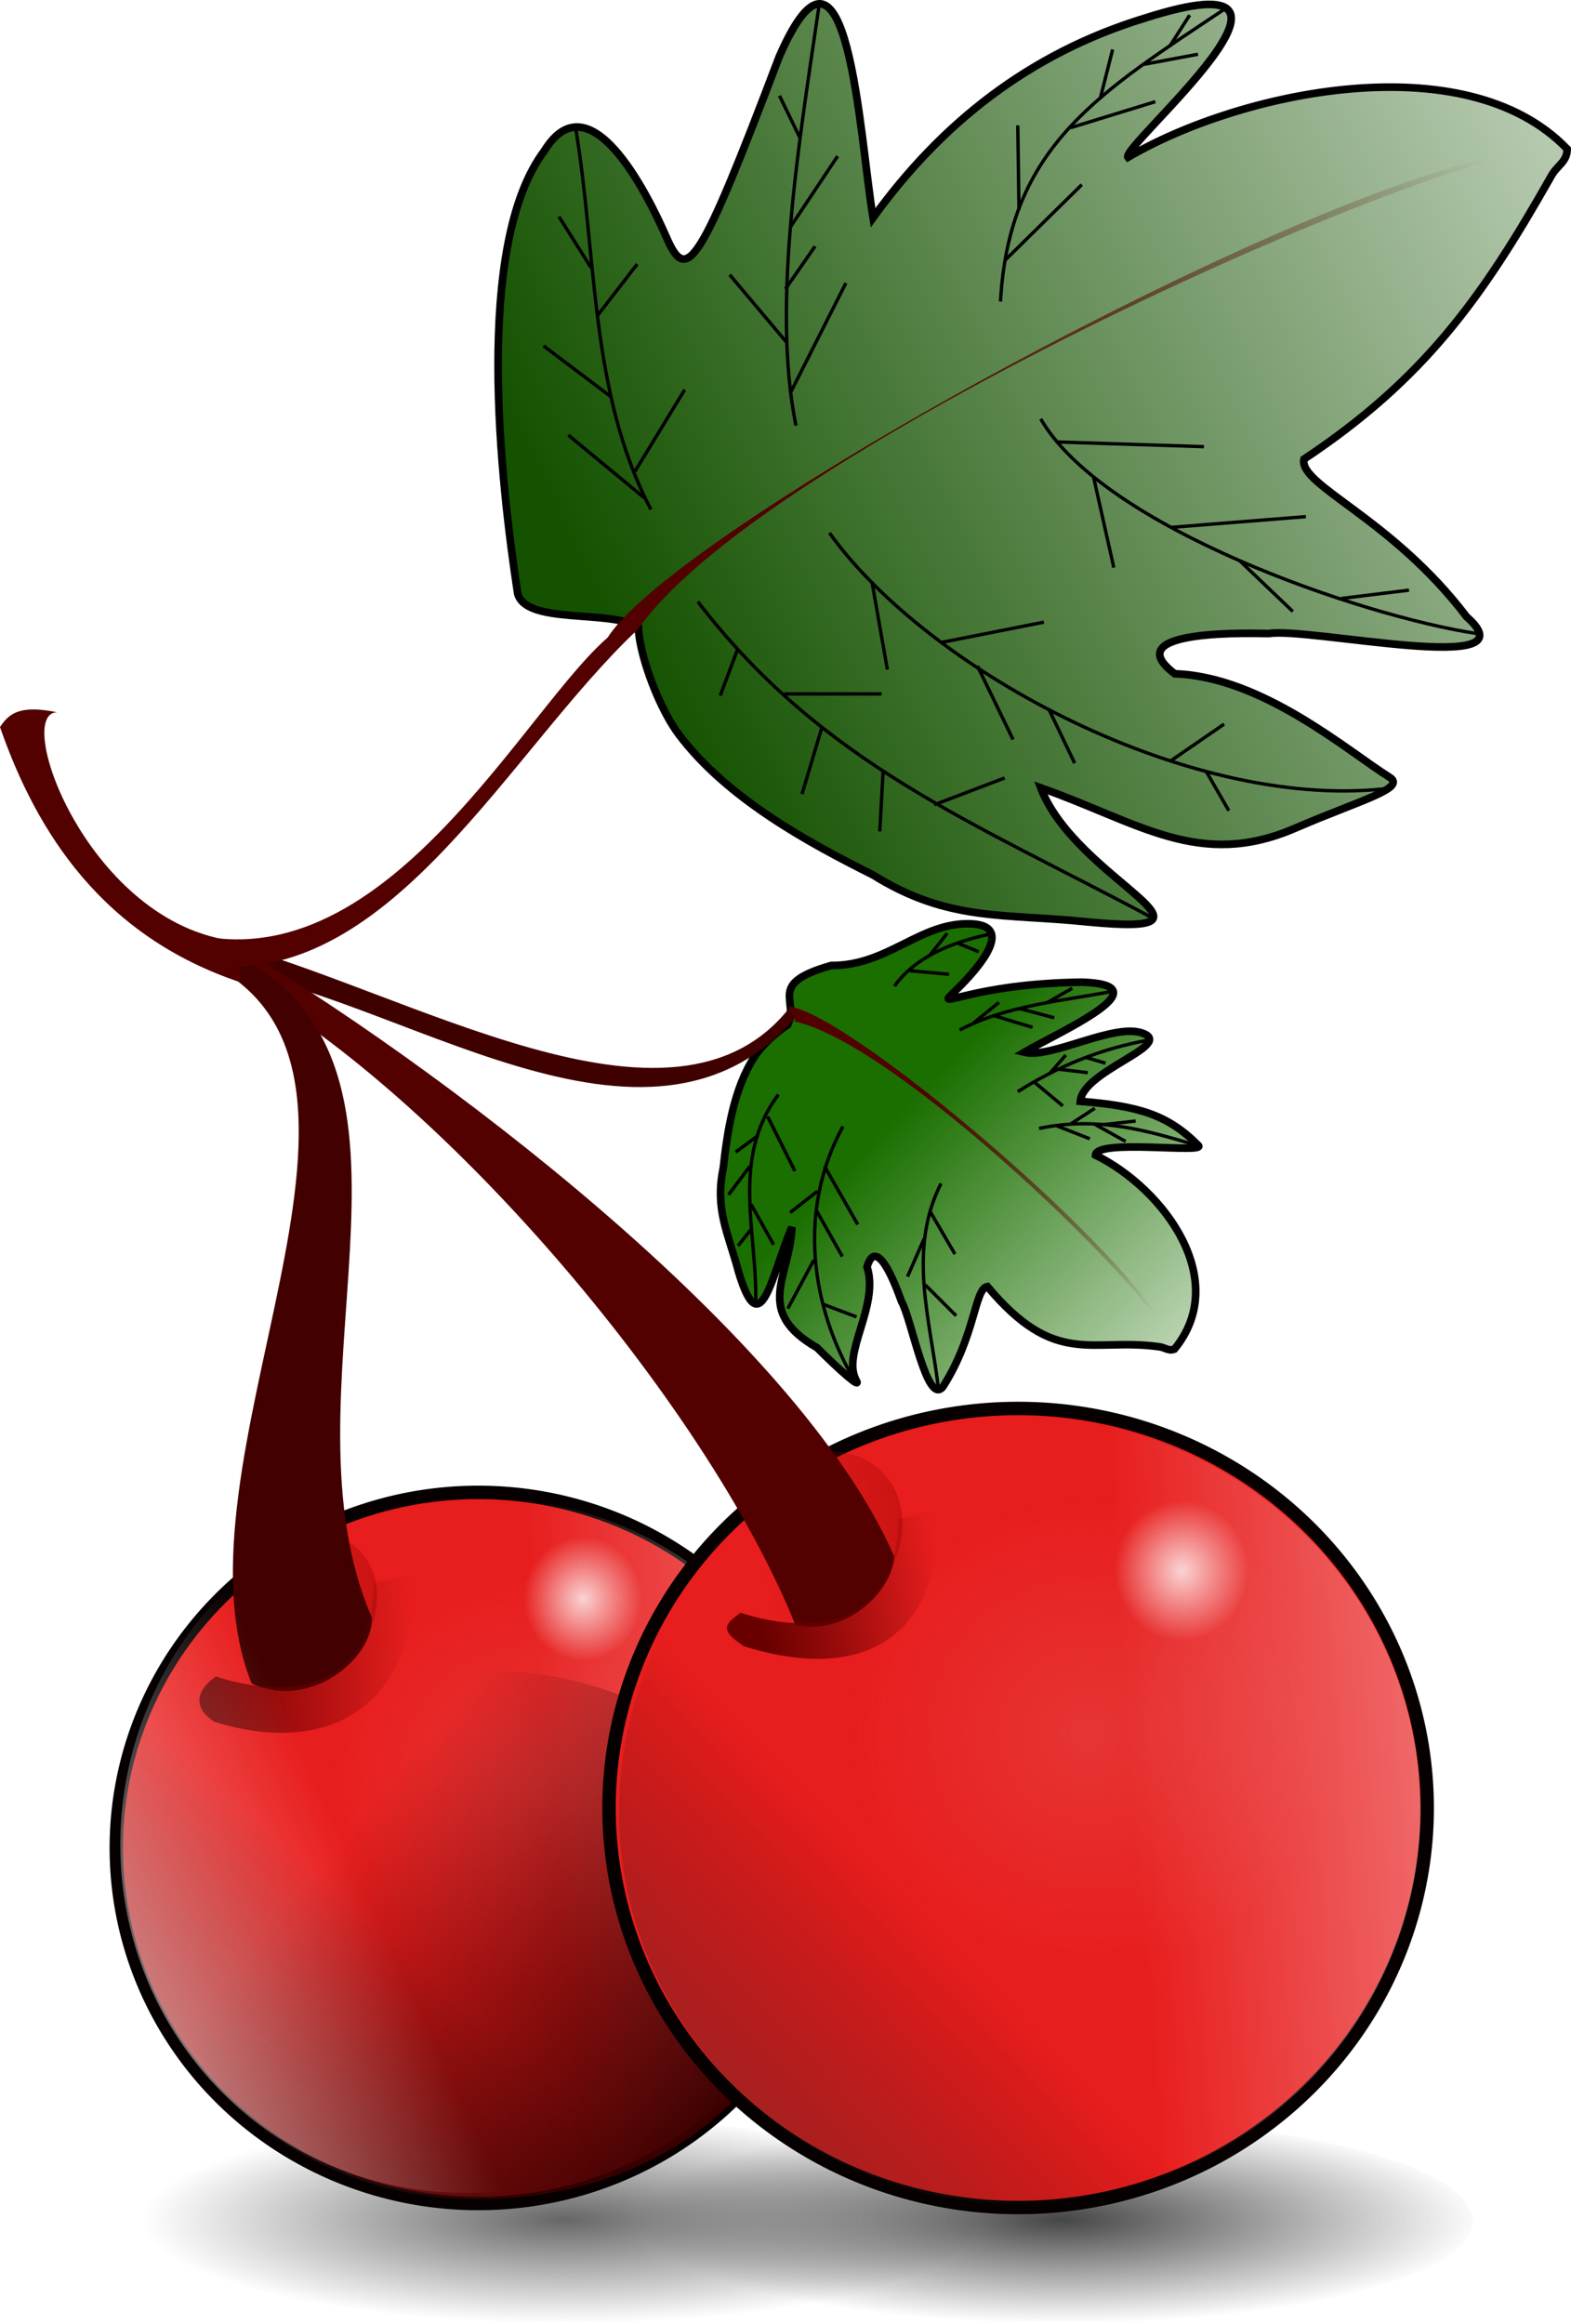 <?xml version="1.0" encoding="UTF-8" standalone="no"?>
<!-- Created with Inkscape (http://www.inkscape.org/) -->
<svg
   xmlns:dc="http://purl.org/dc/elements/1.1/"
   xmlns:cc="http://web.resource.org/cc/"
   xmlns:rdf="http://www.w3.org/1999/02/22-rdf-syntax-ns#"
   xmlns:svg="http://www.w3.org/2000/svg"
   xmlns="http://www.w3.org/2000/svg"
   xmlns:xlink="http://www.w3.org/1999/xlink"
   xmlns:sodipodi="http://sodipodi.sourceforge.net/DTD/sodipodi-0.dtd"
   xmlns:inkscape="http://www.inkscape.org/namespaces/inkscape"
   width="468.509"
   height="692.929"
   id="svg2"
   sodipodi:version="0.32"
   inkscape:version="0.45.1"
   sodipodi:docbase="C:\Documents and Settings\Administrateur\Bureau"
   sodipodi:docname="Romanov_Red_fruit_.svg"
   inkscape:output_extension="org.inkscape.output.svg.inkscape"
   version="1.0">
  <defs
     id="defs4">
    <linearGradient
       inkscape:collect="always"
       id="linearGradient7385">
      <stop
         style="stop-color:#464646;stop-opacity:1;"
         offset="0"
         id="stop7387" />
      <stop
         style="stop-color:#464646;stop-opacity:0;"
         offset="1"
         id="stop7389" />
    </linearGradient>
    <linearGradient
       inkscape:collect="always"
       id="linearGradient7373">
      <stop
         style="stop-color:#676767;stop-opacity:1;"
         offset="0"
         id="stop7375" />
      <stop
         style="stop-color:#676767;stop-opacity:0;"
         offset="1"
         id="stop7377" />
    </linearGradient>
    <linearGradient
       inkscape:collect="always"
       id="linearGradient4400">
      <stop
         style="stop-color:#1a6f00;stop-opacity:1;"
         offset="0"
         id="stop4402" />
      <stop
         style="stop-color:#1a6f00;stop-opacity:0;"
         offset="1"
         id="stop4404" />
    </linearGradient>
    <linearGradient
       inkscape:collect="always"
       id="linearGradient9656">
      <stop
         style="stop-color:#520000;stop-opacity:1;"
         offset="0"
         id="stop9658" />
      <stop
         style="stop-color:#520000;stop-opacity:0;"
         offset="1"
         id="stop9660" />
    </linearGradient>
    <linearGradient
       id="linearGradient5754">
      <stop
         style="stop-color:#680000;stop-opacity:1;"
         offset="0"
         id="stop5756" />
      <stop
         style="stop-color:#680000;stop-opacity:0;"
         offset="1"
         id="stop5758" />
    </linearGradient>
    <linearGradient
       inkscape:collect="always"
       id="linearGradient12242">
      <stop
         style="stop-color:#145200;stop-opacity:1;"
         offset="0"
         id="stop12244" />
      <stop
         style="stop-color:#145200;stop-opacity:0;"
         offset="1"
         id="stop12246" />
    </linearGradient>
    <linearGradient
       id="linearGradient12228">
      <stop
         style="stop-color:#325200;stop-opacity:1;"
         offset="0"
         id="stop12230" />
      <stop
         id="stop12236"
         offset="0.5"
         style="stop-color:#0f5200;stop-opacity:0.498;" />
      <stop
         style="stop-color:#113200;stop-opacity:0.247;"
         offset="0.75"
         id="stop12238" />
      <stop
         id="stop12240"
         offset="0.875"
         style="stop-color:#12d800;stop-opacity:0.122;" />
      <stop
         style="stop-color:#145200;stop-opacity:0;"
         offset="1"
         id="stop12232" />
    </linearGradient>
    <linearGradient
       inkscape:collect="always"
       id="linearGradient12158">
      <stop
         style="stop-color:#140000;stop-opacity:1;"
         offset="0"
         id="stop12160" />
      <stop
         style="stop-color:#140000;stop-opacity:0;"
         offset="1"
         id="stop12162" />
    </linearGradient>
    <linearGradient
       inkscape:collect="always"
       id="linearGradient11130">
      <stop
         style="stop-color:#3b0000;stop-opacity:1;"
         offset="0"
         id="stop11132" />
      <stop
         style="stop-color:#3b0000;stop-opacity:0;"
         offset="1"
         id="stop11134" />
    </linearGradient>
    <linearGradient
       inkscape:collect="always"
       id="linearGradient7130">
      <stop
         style="stop-color:#9c0404;stop-opacity:1;"
         offset="0"
         id="stop7132" />
      <stop
         style="stop-color:#9c0404;stop-opacity:0;"
         offset="1"
         id="stop7134" />
    </linearGradient>
    <linearGradient
       inkscape:collect="always"
       id="linearGradient7120">
      <stop
         style="stop-color:#ffffff;stop-opacity:1;"
         offset="0"
         id="stop7122" />
      <stop
         style="stop-color:#ffffff;stop-opacity:0;"
         offset="1"
         id="stop7124" />
    </linearGradient>
    <linearGradient
       inkscape:collect="always"
       id="linearGradient6127">
      <stop
         style="stop-color:#ffffff;stop-opacity:1;"
         offset="0"
         id="stop6129" />
      <stop
         style="stop-color:#ffffff;stop-opacity:0;"
         offset="1"
         id="stop6131" />
    </linearGradient>
    <linearGradient
       inkscape:collect="always"
       id="linearGradient6111">
      <stop
         style="stop-color:#e63b3b;stop-opacity:1;"
         offset="0"
         id="stop6113" />
      <stop
         style="stop-color:#e63b3b;stop-opacity:0;"
         offset="1"
         id="stop6115" />
    </linearGradient>
    <linearGradient
       inkscape:collect="always"
       id="linearGradient5132">
      <stop
         style="stop-color:#710303;stop-opacity:1;"
         offset="0"
         id="stop5134" />
      <stop
         style="stop-color:#710303;stop-opacity:0;"
         offset="1"
         id="stop5136" />
    </linearGradient>
    <linearGradient
       inkscape:collect="always"
       id="linearGradient4151">
      <stop
         style="stop-color:#936666;stop-opacity:1;"
         offset="0"
         id="stop4153" />
      <stop
         style="stop-color:#000000;stop-opacity:0"
         offset="1"
         id="stop4155" />
    </linearGradient>
    <linearGradient
       inkscape:collect="always"
       xlink:href="#linearGradient4151"
       id="linearGradient4159"
       x1="177.707"
       y1="576.076"
       x2="299.164"
       y2="437.907"
       gradientUnits="userSpaceOnUse" />
    <linearGradient
       inkscape:collect="always"
       xlink:href="#linearGradient5132"
       id="linearGradient5138"
       x1="230.008"
       y1="386.932"
       x2="428.294"
       y2="424.989"
       gradientUnits="userSpaceOnUse" />
    <radialGradient
       inkscape:collect="always"
       xlink:href="#linearGradient6111"
       id="radialGradient6119"
       cx="384.239"
       cy="647.947"
       fx="384.239"
       fy="647.947"
       r="72.846"
       gradientTransform="matrix(1,0,0,0.969,0,20.403)"
       gradientUnits="userSpaceOnUse" />
    <radialGradient
       inkscape:collect="always"
       xlink:href="#linearGradient6127"
       id="radialGradient6135"
       cx="384.239"
       cy="647.947"
       fx="384.239"
       fy="647.947"
       r="72.846"
       gradientTransform="matrix(1,0,0,0.969,0,20.403)"
       gradientUnits="userSpaceOnUse" />
    <linearGradient
       inkscape:collect="always"
       xlink:href="#linearGradient7120"
       id="linearGradient7126"
       x1="500.207"
       y1="410.648"
       x2="352.718"
       y2="425.502"
       gradientUnits="userSpaceOnUse" />
    <linearGradient
       inkscape:collect="always"
       xlink:href="#linearGradient7130"
       id="linearGradient7136"
       x1="387.001"
       y1="550.363"
       x2="335.001"
       y2="515.362"
       gradientUnits="userSpaceOnUse" />
    <linearGradient
       inkscape:collect="always"
       xlink:href="#linearGradient5132"
       id="linearGradient11072"
       gradientUnits="userSpaceOnUse"
       x1="230.008"
       y1="386.932"
       x2="428.294"
       y2="424.989" />
    <linearGradient
       inkscape:collect="always"
       xlink:href="#linearGradient4151"
       id="linearGradient11074"
       gradientUnits="userSpaceOnUse"
       x1="177.707"
       y1="576.076"
       x2="299.164"
       y2="437.907" />
    <radialGradient
       inkscape:collect="always"
       xlink:href="#linearGradient6111"
       id="radialGradient11076"
       gradientUnits="userSpaceOnUse"
       gradientTransform="matrix(1,0,0,0.969,0,20.403)"
       cx="384.239"
       cy="647.947"
       fx="384.239"
       fy="647.947"
       r="72.846" />
    <radialGradient
       inkscape:collect="always"
       xlink:href="#linearGradient6127"
       id="radialGradient11078"
       gradientUnits="userSpaceOnUse"
       gradientTransform="matrix(1,0,0,0.969,0,20.403)"
       cx="384.239"
       cy="647.947"
       fx="384.239"
       fy="647.947"
       r="72.846" />
    <linearGradient
       inkscape:collect="always"
       xlink:href="#linearGradient7120"
       id="linearGradient11080"
       gradientUnits="userSpaceOnUse"
       x1="500.207"
       y1="410.648"
       x2="352.718"
       y2="425.502" />
    <linearGradient
       inkscape:collect="always"
       xlink:href="#linearGradient7130"
       id="linearGradient11082"
       gradientUnits="userSpaceOnUse"
       x1="387.001"
       y1="550.363"
       x2="335.001"
       y2="515.362" />
    <linearGradient
       inkscape:collect="always"
       xlink:href="#linearGradient11130"
       id="linearGradient11136"
       x1="731.852"
       y1="493.362"
       x2="514.147"
       y2="269.362"
       gradientUnits="userSpaceOnUse" />
    <linearGradient
       inkscape:collect="always"
       xlink:href="#linearGradient5132"
       id="linearGradient11161"
       gradientUnits="userSpaceOnUse"
       x1="230.008"
       y1="386.932"
       x2="428.294"
       y2="424.989" />
    <linearGradient
       inkscape:collect="always"
       xlink:href="#linearGradient4151"
       id="linearGradient11163"
       gradientUnits="userSpaceOnUse"
       x1="177.707"
       y1="576.076"
       x2="299.164"
       y2="437.907" />
    <radialGradient
       inkscape:collect="always"
       xlink:href="#linearGradient6111"
       id="radialGradient11165"
       gradientUnits="userSpaceOnUse"
       gradientTransform="matrix(1,0,0,0.969,0,20.403)"
       cx="384.239"
       cy="647.947"
       fx="384.239"
       fy="647.947"
       r="72.846" />
    <radialGradient
       inkscape:collect="always"
       xlink:href="#linearGradient6127"
       id="radialGradient11167"
       gradientUnits="userSpaceOnUse"
       gradientTransform="matrix(1,0,0,0.969,0,20.403)"
       cx="384.239"
       cy="647.947"
       fx="384.239"
       fy="647.947"
       r="72.846" />
    <linearGradient
       inkscape:collect="always"
       xlink:href="#linearGradient7120"
       id="linearGradient11169"
       gradientUnits="userSpaceOnUse"
       x1="500.207"
       y1="410.648"
       x2="352.718"
       y2="425.502" />
    <linearGradient
       inkscape:collect="always"
       xlink:href="#linearGradient7130"
       id="linearGradient11171"
       gradientUnits="userSpaceOnUse"
       x1="387.001"
       y1="550.363"
       x2="335.001"
       y2="515.362" />
    <linearGradient
       inkscape:collect="always"
       xlink:href="#linearGradient11130"
       id="linearGradient11173"
       gradientUnits="userSpaceOnUse"
       x1="731.852"
       y1="493.362"
       x2="514.147"
       y2="269.362" />
    <linearGradient
       inkscape:collect="always"
       xlink:href="#linearGradient5132"
       id="linearGradient11175"
       gradientUnits="userSpaceOnUse"
       x1="230.008"
       y1="386.932"
       x2="428.294"
       y2="424.989" />
    <linearGradient
       inkscape:collect="always"
       xlink:href="#linearGradient4151"
       id="linearGradient11177"
       gradientUnits="userSpaceOnUse"
       x1="177.707"
       y1="576.076"
       x2="299.164"
       y2="437.907" />
    <radialGradient
       inkscape:collect="always"
       xlink:href="#linearGradient6111"
       id="radialGradient11179"
       gradientUnits="userSpaceOnUse"
       gradientTransform="matrix(1,0,0,0.969,0,20.403)"
       cx="384.239"
       cy="647.947"
       fx="384.239"
       fy="647.947"
       r="72.846" />
    <radialGradient
       inkscape:collect="always"
       xlink:href="#linearGradient6127"
       id="radialGradient11181"
       gradientUnits="userSpaceOnUse"
       gradientTransform="matrix(1,0,0,0.969,0,20.403)"
       cx="384.239"
       cy="647.947"
       fx="384.239"
       fy="647.947"
       r="72.846" />
    <linearGradient
       inkscape:collect="always"
       xlink:href="#linearGradient7120"
       id="linearGradient11183"
       gradientUnits="userSpaceOnUse"
       x1="500.207"
       y1="410.648"
       x2="352.718"
       y2="425.502" />
    <linearGradient
       inkscape:collect="always"
       xlink:href="#linearGradient7130"
       id="linearGradient11185"
       gradientUnits="userSpaceOnUse"
       x1="387.001"
       y1="550.363"
       x2="335.001"
       y2="515.362" />
    <radialGradient
       inkscape:collect="always"
       xlink:href="#linearGradient12158"
       id="radialGradient12164"
       cx="348"
       cy="873.362"
       fx="348"
       fy="873.362"
       r="126.018"
       gradientTransform="matrix(1,0,0,0.246,0,658.488)"
       gradientUnits="userSpaceOnUse" />
    <radialGradient
       inkscape:collect="always"
       xlink:href="#linearGradient12158"
       id="radialGradient12168"
       gradientUnits="userSpaceOnUse"
       gradientTransform="matrix(1,0,0,0.246,0,658.488)"
       cx="348"
       cy="873.362"
       fx="348"
       fy="873.362"
       r="126.018" />
    <linearGradient
       inkscape:collect="always"
       xlink:href="#linearGradient12242"
       id="linearGradient12248"
       x1="345.671"
       y1="389.132"
       x2="755.295"
       y2="186.132"
       gradientUnits="userSpaceOnUse" />
    <linearGradient
       inkscape:collect="always"
       xlink:href="#linearGradient11130"
       id="linearGradient2761"
       gradientUnits="userSpaceOnUse"
       x1="729.826"
       y1="451.495"
       x2="514.147"
       y2="269.362" />
    <linearGradient
       inkscape:collect="always"
       xlink:href="#linearGradient5132"
       id="linearGradient2796"
       gradientUnits="userSpaceOnUse"
       x1="230.008"
       y1="386.932"
       x2="428.294"
       y2="424.989" />
    <linearGradient
       inkscape:collect="always"
       xlink:href="#linearGradient4151"
       id="linearGradient2798"
       gradientUnits="userSpaceOnUse"
       x1="152.707"
       y1="588.076"
       x2="303.164"
       y2="443.907" />
    <radialGradient
       inkscape:collect="always"
       xlink:href="#linearGradient6111"
       id="radialGradient2800"
       gradientUnits="userSpaceOnUse"
       gradientTransform="matrix(1,0,0,0.969,0,20.403)"
       cx="384.239"
       cy="647.947"
       fx="384.239"
       fy="647.947"
       r="72.846" />
    <radialGradient
       inkscape:collect="always"
       xlink:href="#linearGradient6127"
       id="radialGradient2802"
       gradientUnits="userSpaceOnUse"
       gradientTransform="matrix(1,0,0,0.969,0,20.403)"
       cx="384.239"
       cy="647.947"
       fx="384.239"
       fy="647.947"
       r="72.846" />
    <linearGradient
       inkscape:collect="always"
       xlink:href="#linearGradient7120"
       id="linearGradient2804"
       gradientUnits="userSpaceOnUse"
       x1="500.207"
       y1="410.648"
       x2="360.718"
       y2="420.502" />
    <linearGradient
       inkscape:collect="always"
       xlink:href="#linearGradient7130"
       id="linearGradient2806"
       gradientUnits="userSpaceOnUse"
       x1="387.001"
       y1="550.363"
       x2="335.001"
       y2="515.362" />
    <linearGradient
       inkscape:collect="always"
       xlink:href="#linearGradient5132"
       id="linearGradient2816"
       gradientUnits="userSpaceOnUse"
       x1="230.008"
       y1="386.932"
       x2="428.294"
       y2="424.989" />
    <linearGradient
       inkscape:collect="always"
       xlink:href="#linearGradient4151"
       id="linearGradient2818"
       gradientUnits="userSpaceOnUse"
       x1="177.707"
       y1="576.076"
       x2="299.164"
       y2="437.907" />
    <radialGradient
       inkscape:collect="always"
       xlink:href="#linearGradient6111"
       id="radialGradient2820"
       gradientUnits="userSpaceOnUse"
       gradientTransform="matrix(1,0,0,0.969,0,20.403)"
       cx="384.239"
       cy="647.947"
       fx="384.239"
       fy="647.947"
       r="72.846" />
    <radialGradient
       inkscape:collect="always"
       xlink:href="#linearGradient6127"
       id="radialGradient2822"
       gradientUnits="userSpaceOnUse"
       gradientTransform="matrix(1,0,0,0.969,0,20.403)"
       cx="384.239"
       cy="647.947"
       fx="384.239"
       fy="647.947"
       r="72.846" />
    <linearGradient
       inkscape:collect="always"
       xlink:href="#linearGradient7120"
       id="linearGradient2824"
       gradientUnits="userSpaceOnUse"
       x1="500.207"
       y1="410.648"
       x2="352.718"
       y2="425.502" />
    <linearGradient
       inkscape:collect="always"
       xlink:href="#linearGradient7130"
       id="linearGradient2826"
       gradientUnits="userSpaceOnUse"
       x1="387.001"
       y1="550.363"
       x2="335.001"
       y2="515.362" />
    <linearGradient
       inkscape:collect="always"
       xlink:href="#linearGradient5754"
       id="linearGradient5760"
       x1="385.356"
       y1="674.512"
       x2="440"
       y2="663.012"
       gradientUnits="userSpaceOnUse" />
    <linearGradient
       inkscape:collect="always"
       xlink:href="#linearGradient5754"
       id="linearGradient5764"
       gradientUnits="userSpaceOnUse"
       x1="370.785"
       y1="674.012"
       x2="440"
       y2="669.512"
       gradientTransform="translate(-156.5,19)" />
    <linearGradient
       inkscape:collect="always"
       xlink:href="#linearGradient7120"
       id="linearGradient5772"
       gradientUnits="userSpaceOnUse"
       x1="448.759"
       y1="486.387"
       x2="361.489"
       y2="423.711" />
    <linearGradient
       inkscape:collect="always"
       xlink:href="#linearGradient9656"
       id="linearGradient9662"
       x1="424.146"
       y1="340.389"
       x2="606.646"
       y2="250.389"
       gradientUnits="userSpaceOnUse" />
    <linearGradient
       inkscape:collect="always"
       xlink:href="#linearGradient9656"
       id="linearGradient3415"
       gradientUnits="userSpaceOnUse"
       x1="424.146"
       y1="340.389"
       x2="606.646"
       y2="250.389"
       gradientTransform="matrix(0.171,0.445,-0.458,0.176,512.519,276.486)" />
    <linearGradient
       inkscape:collect="always"
       xlink:href="#linearGradient4400"
       id="linearGradient4406"
       x1="429.113"
       y1="525.872"
       x2="540.665"
       y2="633.706"
       gradientUnits="userSpaceOnUse" />
    <radialGradient
       inkscape:collect="always"
       xlink:href="#linearGradient7373"
       id="radialGradient7383"
       gradientUnits="userSpaceOnUse"
       gradientTransform="matrix(1,0,0,0.246,0,658.488)"
       cx="348"
       cy="873.362"
       fx="348"
       fy="873.362"
       r="126.018" />
    <radialGradient
       inkscape:collect="always"
       xlink:href="#linearGradient7385"
       id="radialGradient7391"
       cx="348"
       cy="873.362"
       fx="348"
       fy="873.362"
       r="126.018"
       gradientTransform="matrix(1,0,0,0.246,0,658.488)"
       gradientUnits="userSpaceOnUse" />
    <filter
       inkscape:collect="always"
       id="filter9559">
      <feGaussianBlur
         inkscape:collect="always"
         stdDeviation="1.786"
         id="feGaussianBlur9561" />
    </filter>
    <filter
       inkscape:collect="always"
       id="filter9707">
      <feGaussianBlur
         inkscape:collect="always"
         stdDeviation="1.85"
         id="feGaussianBlur9709" />
    </filter>
  </defs>
  <sodipodi:namedview
     id="base"
     pagecolor="#ffffff"
     bordercolor="#666666"
     borderopacity="1.0"
     inkscape:pageopacity="0.0"
     inkscape:pageshadow="2"
     inkscape:zoom="0.5"
     inkscape:cx="280.21196"
     inkscape:cy="528.68659"
     inkscape:document-units="px"
     inkscape:current-layer="layer1"
     showguides="true"
     inkscape:guide-bbox="true"
     inkscape:window-width="1014"
     inkscape:window-height="691"
     inkscape:window-x="2"
     inkscape:window-y="46" />
  <g
     inkscape:label="Calque 1"
     inkscape:groupmode="layer"
     id="layer1"
     transform="translate(-159.629,-195.437)">
    <g
       id="g8127"
       transform="translate(136.471,-67.247)"
       style="fill:#3d0a0a;fill-opacity:1;stroke:none;stroke-opacity:1" />
    <g
       id="g9711">
      <path
         sodipodi:type="arc"
         style="fill:url(#radialGradient7383);fill-opacity:1;fill-rule:nonzero;stroke:none;stroke-width:16.239;stroke-linecap:round;stroke-linejoin:round;stroke-miterlimit:4;stroke-dasharray:none;stroke-dashoffset:0;stroke-opacity:1"
         id="path7381"
         sodipodi:cx="348"
         sodipodi:cy="873.36218"
         sodipodi:rx="126"
         sodipodi:ry="31"
         d="M 294.168,845.334 A 126,31 0 1 1 294.094,845.342"
         sodipodi:start="4.2709522"
         sodipodi:end="10.553493"
         sodipodi:open="true"
         transform="translate(-20,-16)" />
      <path
         transform="translate(128,-16)"
         sodipodi:open="true"
         sodipodi:end="10.553493"
         sodipodi:start="4.2709522"
         d="M 294.168,845.334 A 126,31 0 1 1 294.094,845.342"
         sodipodi:ry="31"
         sodipodi:rx="126"
         sodipodi:cy="873.36218"
         sodipodi:cx="348"
         id="path11187"
         style="fill:url(#radialGradient7391);fill-opacity:1;fill-rule:nonzero;stroke:none;stroke-width:16.239;stroke-linecap:round;stroke-linejoin:round;stroke-miterlimit:4;stroke-dasharray:none;stroke-dashoffset:0;stroke-opacity:1"
         sodipodi:type="arc" />
      <path
         style="fill:url(#linearGradient4406);fill-opacity:1;fill-rule:evenodd;stroke:#000000;stroke-width:2.27;stroke-linecap:butt;stroke-linejoin:miter;stroke-miterlimit:4;stroke-dasharray:none;stroke-opacity:1"
         d="M 394.542,501.021 C 390.932,503.377 386.652,507.409 384.65,510.504 C 378.381,520.195 376.472,533.24 375.333,543.708 C 372.743,556.184 376.823,563.187 379.864,574.655 C 386.528,596.95 389.739,575.402 395.789,561.387 C 395.258,576.252 384.273,586.364 403.288,597.324 C 410.289,604.315 416.478,609.723 415.013,607.136 C 410.461,599.098 421.957,584.878 418.199,573.208 C 421.354,562.654 427.931,582.124 428.482,583.559 C 431.439,588.542 436.103,614.997 440.86,608.938 C 450.533,593.8 450.257,579.698 454.092,579.083 C 474.445,603.383 485.126,594.274 505.129,597.018 C 507.073,597.184 508.044,598.451 509.876,597.747 C 526.674,577.323 507.039,550.123 486.333,539.883 C 486.602,534.959 519.492,539.521 516.999,537.01 C 507.769,527.712 499.043,525.257 481.798,523.847 C 482.528,514.823 509.215,507.322 500.799,503.69 C 492.382,500.058 473.257,511.256 465.094,509.224 C 475.386,503.199 507.391,489.172 482.289,488.317 C 449.304,488.764 438.355,496.789 443.73,491.684 C 449.114,486.57 463.594,471.653 449.366,470.927 C 434.154,470.234 424.499,483.463 407.522,483.342 C 388.298,488.798 398.036,493.55 394.542,501.021 z "
         id="path3333"
         sodipodi:nodetypes="csccccscccccccscsccsccc" />
      <path
         sodipodi:nodetypes="ccccc"
         id="path2362"
         d="M 395.522,495.381 L 398.279,497.321 C 353.159,551.848 276.45,489.819 222.648,484.416 C 222.932,480.109 222.623,480.184 223.74,475.719 C 280.345,489.834 360.613,540.932 395.522,495.381 z "
         style="fill:#3f0000;fill-opacity:1;fill-rule:evenodd;stroke:none;stroke-width:1px;stroke-linecap:butt;stroke-linejoin:miter;stroke-opacity:1" />
      <path
         sodipodi:type="arc"
         style="fill:url(#linearGradient2816);fill-opacity:1;fill-rule:nonzero;stroke:#060000;stroke-width:9.034;stroke-linejoin:round;stroke-miterlimit:4;stroke-dasharray:none;stroke-dashoffset:0;stroke-opacity:1"
         id="path11056"
         sodipodi:cx="325.71429"
         sodipodi:cy="406.64789"
         sodipodi:rx="120"
         sodipodi:ry="117.14286"
         d="M 263.936,306.221 A 120,117.143 0 1 1 263.717,306.35"
         sodipodi:start="4.1715952"
         sodipodi:end="10.452645"
         sodipodi:open="true"
         transform="matrix(0.883,0,0,0.888,14.561,385.448)" />
      <path
         sodipodi:type="arc"
         style="fill:#e81d1d;fill-opacity:1;fill-rule:nonzero;stroke:none;stroke-width:1.71;stroke-linejoin:round;stroke-miterlimit:4;stroke-dasharray:none;stroke-dashoffset:0;stroke-opacity:1"
         id="path11058"
         sodipodi:cx="325.71429"
         sodipodi:cy="406.64789"
         sodipodi:rx="120"
         sodipodi:ry="117.14286"
         d="M 263.936,306.221 A 120,117.143 0 1 1 263.717,306.35"
         sodipodi:start="4.1715952"
         sodipodi:end="10.452645"
         sodipodi:open="true"
         transform="matrix(0.883,0,0,0.888,14.561,385.448)" />
      <path
         transform="matrix(0.883,0,0,0.888,14.561,386.336)"
         sodipodi:open="true"
         sodipodi:end="10.452645"
         sodipodi:start="4.1715952"
         d="M 263.936,306.221 A 120,117.143 0 1 1 263.717,306.35"
         sodipodi:ry="117.14286"
         sodipodi:rx="120"
         sodipodi:cy="406.64789"
         sodipodi:cx="325.71429"
         id="path11060"
         style="opacity:0.972;fill:url(#linearGradient2818);fill-opacity:1;fill-rule:nonzero;stroke:none;stroke-width:1.71;stroke-linejoin:round;stroke-miterlimit:4;stroke-dasharray:none;stroke-dashoffset:0;stroke-opacity:1"
         sodipodi:type="arc" />
      <path
         sodipodi:type="arc"
         style="opacity:0.786;fill:url(#radialGradient2820);fill-opacity:1;fill-rule:nonzero;stroke:#1a0606;stroke-width:1.71;stroke-linejoin:round;stroke-miterlimit:4;stroke-dasharray:none;stroke-dashoffset:0;stroke-opacity:0"
         id="path11062"
         sodipodi:cx="384.24014"
         sodipodi:cy="647.94714"
         sodipodi:rx="71.987709"
         sodipodi:ry="69.695107"
         d="M 347.18,588.198 A 71.988,69.695 0 1 1 347.048,588.274"
         sodipodi:start="4.1715952"
         sodipodi:end="10.452645"
         sodipodi:open="true"
         transform="matrix(0.883,0,0,0.888,-18.142,151.093)" />
      <path
         transform="matrix(0.243,0,0,0.263,240.065,501.695)"
         sodipodi:open="true"
         sodipodi:end="10.452645"
         sodipodi:start="4.1715952"
         d="M 347.18,588.198 A 71.988,69.695 0 1 1 347.048,588.274"
         sodipodi:ry="69.695107"
         sodipodi:rx="71.987709"
         sodipodi:cy="647.94714"
         sodipodi:cx="384.24014"
         id="path11064"
         style="opacity:0.786;fill:url(#radialGradient2822);fill-opacity:1;fill-rule:nonzero;stroke:#1a0606;stroke-width:1.71;stroke-linejoin:round;stroke-miterlimit:4;stroke-dasharray:none;stroke-dashoffset:0;stroke-opacity:0"
         sodipodi:type="arc" />
      <path
         sodipodi:type="arc"
         style="opacity:0.536;fill:url(#linearGradient2824);fill-opacity:1;fill-rule:nonzero;stroke:none;stroke-width:1.71;stroke-linejoin:round;stroke-miterlimit:4;stroke-dasharray:none;stroke-dashoffset:0;stroke-opacity:1"
         id="path11068"
         sodipodi:cx="325.71429"
         sodipodi:cy="406.64789"
         sodipodi:rx="120"
         sodipodi:ry="117.14286"
         d="M 263.936,306.221 A 120,117.143 0 1 1 263.717,306.35"
         sodipodi:start="4.1715952"
         sodipodi:end="10.452645"
         sodipodi:open="true"
         transform="matrix(0.883,0,0,0.888,15.678,385.004)" />
      <path
         sodipodi:type="arc"
         style="opacity:0.536;fill:url(#linearGradient2826);fill-opacity:1;fill-rule:nonzero;stroke:none;stroke-width:7.735;stroke-linecap:round;stroke-linejoin:round;stroke-miterlimit:4;stroke-dasharray:none;stroke-dashoffset:0;stroke-opacity:1"
         id="path11070"
         sodipodi:cx="347"
         sodipodi:cy="526.36218"
         sodipodi:rx="29"
         sodipodi:ry="24"
         d="M 332.07,505.787 A 29,24 0 1 1 332.017,505.813"
         sodipodi:start="4.1715952"
         sodipodi:end="10.452645"
         sodipodi:open="true"
         transform="matrix(0.641,-0.611,0.608,0.645,-293.933,548.136)" />
      <path
         transform="matrix(0.494,0,0,0.502,12.783,602.144)"
         sodipodi:open="true"
         sodipodi:end="10.553493"
         sodipodi:start="4.2709522"
         d="M 505.116,197.412 A 194,157 0 1 1 505.003,197.456"
         sodipodi:ry="157"
         sodipodi:rx="194"
         sodipodi:cy="339.36218"
         sodipodi:cx="588"
         id="path11088"
         style="fill:url(#linearGradient2761);fill-opacity:1;fill-rule:nonzero;stroke:none;stroke-width:16.239;stroke-linecap:round;stroke-linejoin:round;stroke-miterlimit:4;stroke-dasharray:none;stroke-dashoffset:0;stroke-opacity:1"
         sodipodi:type="arc" />
      <path
         transform="translate(137.429,328)"
         sodipodi:open="true"
         sodipodi:end="10.452645"
         sodipodi:start="4.1715952"
         d="M 263.936,306.221 A 120,117.143 0 1 1 263.717,306.35"
         sodipodi:ry="117.14286"
         sodipodi:rx="120"
         sodipodi:cy="406.64789"
         sodipodi:cx="325.71429"
         id="path4161"
         style="fill:url(#linearGradient2796);fill-opacity:1;fill-rule:nonzero;stroke:#060000;stroke-width:8;stroke-linejoin:round;stroke-miterlimit:4;stroke-dasharray:none;stroke-dashoffset:0;stroke-opacity:1"
         sodipodi:type="arc" />
      <path
         transform="translate(137.429,328)"
         sodipodi:open="true"
         sodipodi:end="10.452645"
         sodipodi:start="4.1715952"
         d="M 263.936,306.221 A 120,117.143 0 1 1 263.717,306.35"
         sodipodi:ry="117.14286"
         sodipodi:rx="120"
         sodipodi:cy="406.64789"
         sodipodi:cx="325.71429"
         id="path2160"
         style="fill:#e81d1d;fill-opacity:1;fill-rule:nonzero;stroke:none;stroke-width:1.71;stroke-linejoin:round;stroke-miterlimit:4;stroke-dasharray:none;stroke-dashoffset:0;stroke-opacity:1"
         sodipodi:type="arc" />
      <path
         sodipodi:type="arc"
         style="opacity:0.972;fill:url(#linearGradient2798);fill-opacity:1;fill-rule:nonzero;stroke:none;stroke-width:1.71;stroke-linejoin:round;stroke-miterlimit:4;stroke-dasharray:none;stroke-dashoffset:0;stroke-opacity:1"
         id="path3180"
         sodipodi:cx="325.71429"
         sodipodi:cy="406.64789"
         sodipodi:rx="120"
         sodipodi:ry="117.14286"
         d="M 263.936,306.221 A 120,117.143 0 1 1 263.717,306.35"
         sodipodi:start="4.1715952"
         sodipodi:end="10.452645"
         sodipodi:open="true"
         transform="translate(138.429,329)" />
      <path
         transform="translate(100.389,64.157)"
         sodipodi:open="true"
         sodipodi:end="10.452645"
         sodipodi:start="4.1715952"
         d="M 347.18,588.198 A 71.988,69.695 0 1 1 347.048,588.274"
         sodipodi:ry="69.695107"
         sodipodi:rx="71.987709"
         sodipodi:cy="647.94714"
         sodipodi:cx="384.24014"
         id="path5140"
         style="opacity:0.786;fill:url(#radialGradient2800);fill-opacity:1;fill-rule:nonzero;stroke:#1a0606;stroke-width:1.71;stroke-linejoin:round;stroke-miterlimit:4;stroke-dasharray:none;stroke-dashoffset:0;stroke-opacity:0"
         sodipodi:type="arc" />
      <path
         sodipodi:type="arc"
         style="opacity:0.786;fill:url(#radialGradient2802);fill-opacity:1;fill-rule:nonzero;stroke:#1a0606;stroke-width:1.71;stroke-linejoin:round;stroke-miterlimit:4;stroke-dasharray:none;stroke-dashoffset:0;stroke-opacity:0"
         id="path6121"
         sodipodi:cx="384.24014"
         sodipodi:cy="647.94714"
         sodipodi:rx="71.987709"
         sodipodi:ry="69.695107"
         d="M 347.18,588.198 A 71.988,69.695 0 1 1 347.048,588.274"
         sodipodi:start="4.1715952"
         sodipodi:end="10.452645"
         sodipodi:open="true"
         transform="matrix(0.275,0,0,0.297,406.426,471.258)" />
      <path
         transform="translate(137.429,328.5)"
         sodipodi:open="true"
         sodipodi:end="10.452645"
         sodipodi:start="4.1715952"
         d="M 263.936,306.221 A 120,117.143 0 1 1 263.717,306.35"
         sodipodi:ry="117.14286"
         sodipodi:rx="120"
         sodipodi:cy="406.64789"
         sodipodi:cx="325.71429"
         id="path7118"
         style="opacity:0.536;fill:url(#linearGradient2804);fill-opacity:1;fill-rule:nonzero;stroke:none;stroke-width:1.71;stroke-linejoin:round;stroke-miterlimit:4;stroke-dasharray:none;stroke-dashoffset:0;stroke-opacity:1"
         sodipodi:type="arc" />
      <path
         transform="matrix(0.726,-0.688,0.688,0.726,-211.97,511.158)"
         sodipodi:open="true"
         sodipodi:end="10.452645"
         sodipodi:start="4.1715952"
         d="M 332.07,505.787 A 29,24 0 1 1 332.017,505.813"
         sodipodi:ry="24"
         sodipodi:rx="29"
         sodipodi:cy="526.36218"
         sodipodi:cx="347"
         id="path7128"
         style="opacity:0.536;fill:url(#linearGradient2806);fill-opacity:1;fill-rule:nonzero;stroke:none;stroke-width:7.735;stroke-linecap:round;stroke-linejoin:round;stroke-miterlimit:4;stroke-dasharray:none;stroke-dashoffset:0;stroke-opacity:1"
         sodipodi:type="arc" />
      <path
         sodipodi:nodetypes="ccccc"
         id="path8131"
         d="M 224.111,484.372 C 229.217,471.638 225.652,483.058 227.952,476.134 C 287.736,511.34 397.453,593.229 426.299,659.575 C 425.856,669.829 411.903,683.496 396.808,679.965 C 370.477,614.24 288.887,517.394 224.111,484.372 z "
         style="fill:#520000;fill-opacity:1;fill-rule:evenodd;stroke:none;stroke-width:1px;stroke-linecap:butt;stroke-linejoin:miter;stroke-opacity:1" />
      <path
         sodipodi:nodetypes="ccccc"
         id="path11084"
         d="M 222.492,482.986 C 232.848,480.502 230.636,482.13 234.187,482.705 C 293.971,517.912 241.672,611.428 270.518,677.774 C 271.043,689.72 252.392,705.594 234.664,697.456 C 208.333,631.731 287.268,516.009 222.492,482.986 z "
         style="fill:#420000;fill-opacity:1;fill-rule:evenodd;stroke:none;stroke-width:1px;stroke-linecap:butt;stroke-linejoin:miter;stroke-opacity:1" />
      <path
         sodipodi:nodetypes="cssccccsccccccccccsccc"
         id="path12226"
         d="M 350,382.362 C 350.052,384.166 350.362,386.297 350.873,388.61 C 352.771,397.2 357.447,408.291 362,414.362 C 376.259,433.374 400.363,446.543 420,456.362 C 442.479,470.41 459.26,467.766 484,470.362 C 530.87,474.84 480.573,458.029 470,430.362 C 499.382,440.731 517.315,454.809 546,442.362 C 564.954,434.153 579.276,430.502 574.03,427.225 C 561.699,419.521 536.025,397.206 510,396.362 C 491.709,382.644 534.777,384.362 538,384.362 C 549.98,382.379 617.66,397.464 597,379.362 C 574.637,349.893 546.82,340.109 548.5,332.362 C 584.187,308.645 601.578,284.415 622,248.362 C 623.789,244.784 627,243.862 627,239.862 C 596.534,208.198 529.08,222.896 496,242.362 C 493.435,239.338 563.033,181.002 501,200.862 C 466.435,211.419 440.234,232.362 420,260.362 C 415.944,236.375 412.555,165.225 392,212.362 C 368.064,275.451 364.465,280.171 358.4,266.258 C 352.334,252.345 335.302,218.801 322,240.362 C 300.789,268.524 309.001,339.56 314,372.362 C 316.352,381.771 341.312,377.15 350,382.362 z "
         style="fill:url(#linearGradient12248);fill-opacity:1;fill-rule:evenodd;stroke:#000000;stroke-width:2.277;stroke-linecap:butt;stroke-linejoin:miter;stroke-miterlimit:4;stroke-dasharray:none;stroke-opacity:1" />
      <path
         sodipodi:nodetypes="ccccc"
         id="path4775"
         d="M 380.5,676.362 C 403.155,683.764 427.368,679.382 427.5,648.362 L 440,645.862 C 439.689,686.076 415.132,696.797 381.5,686.362 C 374.414,681.639 375.354,679.978 380.5,676.362 z "
         style="fill:url(#linearGradient5760);fill-opacity:1;fill-rule:evenodd;stroke:none;stroke-width:1px;stroke-linecap:butt;stroke-linejoin:miter;stroke-opacity:1;filter:url(#filter9559)" />
      <path
         style="fill:url(#linearGradient5764);fill-opacity:1;fill-rule:evenodd;stroke:none;stroke-width:1px;stroke-linecap:butt;stroke-linejoin:miter;stroke-opacity:1;filter:url(#filter9707)"
         d="M 224,695.362 C 246.655,702.764 270.868,698.382 271,667.362 L 283.5,664.862 C 283.189,705.076 257.132,719.297 223.5,708.862 C 216.414,704.139 218.854,698.978 224,695.362 z "
         id="path5762"
         sodipodi:nodetypes="ccccc" />
      <path
         sodipodi:type="arc"
         style="opacity:0.536;fill:url(#linearGradient5772);fill-opacity:1;fill-rule:nonzero;stroke:none;stroke-width:1.71;stroke-linejoin:round;stroke-miterlimit:4;stroke-dasharray:none;stroke-dashoffset:0;stroke-opacity:1"
         id="path5770"
         sodipodi:cx="325.71429"
         sodipodi:cy="406.64789"
         sodipodi:rx="120"
         sodipodi:ry="117.14286"
         d="M 263.936,306.221 A 120,117.143 0 1 1 263.717,306.35"
         sodipodi:start="4.1715952"
         sodipodi:end="10.452645"
         sodipodi:open="true"
         transform="matrix(-0.442,0.764,-0.769,-0.445,756.718,675.897)" />
      <path
         sodipodi:nodetypes="ccccc"
         id="path6745"
         d="M 346.889,381.362 L 349.646,383.302 C 311.457,419.35 276.907,488.356 222.877,483.563 C 223.161,479.257 223.205,479.684 224.322,475.22 C 282.93,481.664 323.303,392.793 346.889,381.362 z "
         style="fill:#520000;fill-opacity:1;fill-rule:evenodd;stroke:none;stroke-width:1px;stroke-linecap:butt;stroke-linejoin:miter;stroke-opacity:1" />
      <path
         style="fill:url(#linearGradient9662);fill-opacity:1;fill-rule:evenodd;stroke:none;stroke-width:1px;stroke-linecap:butt;stroke-linejoin:miter;stroke-opacity:1"
         d="M 625.389,240.862 L 627.646,241.302 C 621.134,225.607 387.211,326.314 348.98,384.417 C 349.265,380.11 339.578,390.281 340.696,385.816 C 362.268,350.532 583.364,231.249 625.389,240.862 z "
         id="path8685"
         sodipodi:nodetypes="ccccc" />
      <path
         sodipodi:nodetypes="cc"
         id="path2278"
         d="M 367.75,374.862 C 404.777,423.187 450.006,440.654 502.75,468.862"
         style="fill:none;fill-rule:evenodd;stroke:#000000;stroke-width:1px;stroke-linecap:butt;stroke-linejoin:miter;stroke-opacity:1" />
      <path
         sodipodi:nodetypes="cc"
         id="path2280"
         d="M 331.25,233.362 C 337.694,271.679 335.452,312.602 353.75,347.362"
         style="fill:none;fill-rule:evenodd;stroke:#000000;stroke-width:1px;stroke-linecap:butt;stroke-linejoin:miter;stroke-opacity:1" />
      <path
         sodipodi:nodetypes="cc"
         id="path2282"
         d="M 404,196.362 C 398.32,235.632 389.581,285.713 397,322.362"
         style="fill:none;fill-rule:evenodd;stroke:#000000;stroke-width:1px;stroke-linecap:butt;stroke-linejoin:miter;stroke-opacity:1" />
      <path
         sodipodi:nodetypes="cc"
         id="path2284"
         d="M 526,197.362 C 487.93,222.839 460.596,238.509 458,285.362"
         style="fill:none;fill-rule:evenodd;stroke:#000000;stroke-width:1px;stroke-linecap:butt;stroke-linejoin:miter;stroke-opacity:1" />
      <path
         sodipodi:nodetypes="cc"
         id="path2286"
         d="M 575,430.362 C 516.307,438.116 436.984,396.202 407,354.362"
         style="fill:none;fill-rule:evenodd;stroke:#000000;stroke-width:1px;stroke-linecap:butt;stroke-linejoin:miter;stroke-opacity:1" />
      <path
         sodipodi:nodetypes="cc"
         id="path2288"
         d="M 600,384.362 C 565.52,379.111 488.739,352.762 470,320.362"
         style="fill:none;fill-rule:evenodd;stroke:#000000;stroke-width:1px;stroke-linecap:butt;stroke-linejoin:miter;stroke-opacity:1" />
      <path
         id="path2290"
         d="M 438.232,435.423 L 459.232,427.423"
         style="fill:none;fill-rule:evenodd;stroke:#000000;stroke-width:1px;stroke-linecap:butt;stroke-linejoin:miter;stroke-opacity:1" />
      <path
         id="path2292"
         d="M 423,425.362 L 422,443.362"
         style="fill:none;fill-rule:evenodd;stroke:#000000;stroke-width:1px;stroke-linecap:butt;stroke-linejoin:miter;stroke-opacity:1" />
      <path
         id="path2294"
         d="M 393.525,402.362 L 422.525,402.362"
         style="fill:none;fill-rule:evenodd;stroke:#000000;stroke-width:1px;stroke-linecap:butt;stroke-linejoin:miter;stroke-opacity:1" />
      <path
         id="path2296"
         d="M 404.819,412.077 L 398.808,432.23"
         style="fill:none;fill-rule:evenodd;stroke:#000000;stroke-width:1px;stroke-linecap:butt;stroke-linejoin:miter;stroke-opacity:1" />
      <path
         id="path2298"
         d="M 379.716,388.742 L 374.413,402.885"
         style="fill:none;fill-rule:evenodd;stroke:#000000;stroke-width:1px;stroke-linecap:butt;stroke-linejoin:miter;stroke-opacity:1" />
      <path
         id="path2300"
         d="M 348.957,336.063 L 363.806,311.668"
         style="fill:none;fill-rule:evenodd;stroke:#000000;stroke-width:1px;stroke-linecap:butt;stroke-linejoin:miter;stroke-opacity:1" />
      <path
         id="path2302"
         d="M 341.886,313.789 L 321.734,298.586"
         style="fill:none;fill-rule:evenodd;stroke:#000000;stroke-width:1px;stroke-linecap:butt;stroke-linejoin:miter;stroke-opacity:1" />
      <path
         id="path2304"
         d="M 337.643,289.748 L 349.664,274.191"
         style="fill:none;fill-rule:evenodd;stroke:#000000;stroke-width:1px;stroke-linecap:butt;stroke-linejoin:miter;stroke-opacity:1" />
      <path
         id="path2306"
         d="M 419.668,368.943 L 424.264,395.106"
         style="fill:none;fill-rule:evenodd;stroke:#000000;stroke-width:1px;stroke-linecap:butt;stroke-linejoin:miter;stroke-opacity:1" />
      <path
         id="path2308"
         d="M 440.528,386.975 L 470.933,380.964"
         style="fill:none;fill-rule:evenodd;stroke:#000000;stroke-width:1px;stroke-linecap:butt;stroke-linejoin:miter;stroke-opacity:1" />
      <path
         id="path2310"
         d="M 472.347,406.774 L 480.125,423.037"
         style="fill:none;fill-rule:evenodd;stroke:#000000;stroke-width:1px;stroke-linecap:butt;stroke-linejoin:miter;stroke-opacity:1" />
      <path
         id="path2312"
         d="M 508.763,422.33 L 524.673,411.37"
         style="fill:none;fill-rule:evenodd;stroke:#000000;stroke-width:1px;stroke-linecap:butt;stroke-linejoin:miter;stroke-opacity:1" />
      <path
         id="path2314"
         d="M 519.37,425.512 L 526.087,437.179"
         style="fill:none;fill-rule:evenodd;stroke:#000000;stroke-width:1px;stroke-linecap:butt;stroke-linejoin:miter;stroke-opacity:1" />
      <path
         id="path2316"
         d="M 474.469,327.224 L 518.663,328.638"
         style="fill:none;fill-rule:evenodd;stroke:#000000;stroke-width:1px;stroke-linecap:butt;stroke-linejoin:miter;stroke-opacity:1" />
      <path
         id="path2318"
         d="M 485.782,337.831 L 491.793,364.701"
         style="fill:none;fill-rule:evenodd;stroke:#000000;stroke-width:1px;stroke-linecap:butt;stroke-linejoin:miter;stroke-opacity:1" />
      <path
         id="path2320"
         d="M 509.117,352.68 L 549.068,349.498"
         style="fill:none;fill-rule:evenodd;stroke:#000000;stroke-width:1px;stroke-linecap:butt;stroke-linejoin:miter;stroke-opacity:1" />
      <path
         id="path2322"
         d="M 529.269,362.58 L 545.179,377.782"
         style="fill:none;fill-rule:evenodd;stroke:#000000;stroke-width:1px;stroke-linecap:butt;stroke-linejoin:miter;stroke-opacity:1" />
      <path
         id="path2324"
         d="M 559.675,373.893 L 579.828,371.418"
         style="fill:none;fill-rule:evenodd;stroke:#000000;stroke-width:1px;stroke-linecap:butt;stroke-linejoin:miter;stroke-opacity:1" />
      <path
         id="path2326"
         d="M 395.273,312.728 L 411.89,279.848"
         style="fill:none;fill-rule:evenodd;stroke:#000000;stroke-width:1px;stroke-linecap:butt;stroke-linejoin:miter;stroke-opacity:1" />
      <path
         sodipodi:nodetypes="cc"
         id="path2328"
         d="M 394.212,297.526 L 377.241,277.373"
         style="fill:none;fill-rule:evenodd;stroke:#000000;stroke-width:1px;stroke-linecap:butt;stroke-linejoin:miter;stroke-opacity:1" />
      <path
         id="path2330"
         d="M 395.273,263.231 L 409.415,242.018"
         style="fill:none;fill-rule:evenodd;stroke:#000000;stroke-width:1px;stroke-linecap:butt;stroke-linejoin:miter;stroke-opacity:1" />
      <path
         sodipodi:nodetypes="cc"
         id="path2332"
         d="M 398.101,236.361 L 392.091,223.987"
         style="fill:none;fill-rule:evenodd;stroke:#000000;stroke-width:1px;stroke-linecap:butt;stroke-linejoin:miter;stroke-opacity:1" />
      <path
         id="path2334"
         d="M 459.266,273.131 L 482.247,250.503"
         style="fill:none;fill-rule:evenodd;stroke:#000000;stroke-width:1px;stroke-linecap:butt;stroke-linejoin:miter;stroke-opacity:1" />
      <path
         sodipodi:nodetypes="cc"
         id="path2336"
         d="M 463.508,257.928 L 463.155,232.825"
         style="fill:none;fill-rule:evenodd;stroke:#000000;stroke-width:1px;stroke-linecap:butt;stroke-linejoin:miter;stroke-opacity:1" />
      <path
         sodipodi:nodetypes="cc"
         id="path2338"
         d="M 487.727,224.87 L 491.439,210.198"
         style="fill:none;fill-rule:evenodd;stroke:#000000;stroke-width:1px;stroke-linecap:butt;stroke-linejoin:miter;stroke-opacity:1" />
      <path
         sodipodi:nodetypes="cc"
         id="path2340"
         d="M 478.888,233.533 L 504.167,225.754"
         style="fill:none;fill-rule:evenodd;stroke:#000000;stroke-width:1px;stroke-linecap:butt;stroke-linejoin:miter;stroke-opacity:1" />
      <path
         sodipodi:nodetypes="cc"
         id="path2342"
         d="M 508.41,209.314 L 514.42,199.945"
         style="fill:none;fill-rule:evenodd;stroke:#000000;stroke-width:1px;stroke-linecap:butt;stroke-linejoin:miter;stroke-opacity:1" />
      <path
         sodipodi:nodetypes="cc"
         id="path2344"
         d="M 500.808,214.617 L 516.895,211.612"
         style="fill:none;fill-rule:evenodd;stroke:#000000;stroke-width:1px;stroke-linecap:butt;stroke-linejoin:miter;stroke-opacity:1" />
      <path
         id="path2346"
         d="M 352.121,344.191 L 329.121,325.191"
         style="fill:none;fill-rule:evenodd;stroke:#000000;stroke-width:1px;stroke-linecap:butt;stroke-linejoin:miter;stroke-opacity:1" />
      <path
         id="path2348"
         d="M 335.876,275.252 L 326.33,260.049"
         style="fill:none;fill-rule:evenodd;stroke:#000000;stroke-width:1px;stroke-linecap:butt;stroke-linejoin:miter;stroke-opacity:1" />
      <path
         id="path2350"
         d="M 393.858,281.616 L 402.697,268.888"
         style="fill:none;fill-rule:evenodd;stroke:#000000;stroke-width:1px;stroke-linecap:butt;stroke-linejoin:miter;stroke-opacity:1" />
      <path
         id="path2352"
         d="M 451.134,394.046 L 461.741,415.966"
         style="fill:none;fill-rule:evenodd;stroke:#000000;stroke-width:1px;stroke-linecap:butt;stroke-linejoin:miter;stroke-opacity:1" />
      <path
         sodipodi:nodetypes="ccccc"
         id="path3335"
         d="M 509.143,597.206 L 509.328,598.288 C 515.402,592.629 429.461,506.764 396.315,499.971 C 398.336,499.34 393.26,495.934 395.495,495.646 C 415.343,499.04 506.36,576.811 509.143,597.206 z "
         style="fill:url(#linearGradient3415);fill-opacity:1;fill-rule:evenodd;stroke:none;stroke-width:1px;stroke-linecap:butt;stroke-linejoin:miter;stroke-opacity:1" />
      <path
         sodipodi:nodetypes="cc"
         id="path3417"
         d="M 414.75,607.612 C 401.169,584.81 397.553,555.988 411,531.362"
         style="fill:none;fill-rule:evenodd;stroke:#000000;stroke-width:1px;stroke-linecap:butt;stroke-linejoin:miter;stroke-opacity:1" />
      <path
         sodipodi:nodetypes="cc"
         id="path3419"
         d="M 385,584.112 C 385.545,563.14 377.429,541.038 391.75,521.862"
         style="fill:none;fill-rule:evenodd;stroke:#000000;stroke-width:1px;stroke-linecap:butt;stroke-linejoin:miter;stroke-opacity:1" />
      <path
         sodipodi:nodetypes="cc"
         id="path3421"
         d="M 439.5,609.612 C 437.106,589.063 430.208,568.289 440.25,548.362"
         style="fill:none;fill-rule:evenodd;stroke:#000000;stroke-width:1px;stroke-linecap:butt;stroke-linejoin:miter;stroke-opacity:1" />
      <path
         sodipodi:nodetypes="cc"
         id="path3423"
         d="M 455.023,473.949 C 442.514,476.595 432.309,481.215 426.385,489.505"
         style="fill:none;fill-rule:evenodd;stroke:#000000;stroke-width:1px;stroke-linecap:butt;stroke-linejoin:miter;stroke-opacity:1" />
      <path
         sodipodi:nodetypes="cc"
         id="path3425"
         d="M 492.146,490.919 C 476.367,493.957 459.865,495.186 445.831,502.587"
         style="fill:none;fill-rule:evenodd;stroke:#000000;stroke-width:1px;stroke-linecap:butt;stroke-linejoin:miter;stroke-opacity:1" />
      <path
         sodipodi:nodetypes="cc"
         id="path3427"
         d="M 503.106,505.415 C 487.76,508.064 474.734,513.614 463.155,520.971"
         style="fill:none;fill-rule:evenodd;stroke:#000000;stroke-width:1px;stroke-linecap:butt;stroke-linejoin:miter;stroke-opacity:1" />
      <path
         sodipodi:nodetypes="cc"
         id="path3429"
         d="M 517.249,537.235 C 502.267,532.683 487.263,528.195 469.519,531.932"
         style="fill:none;fill-rule:evenodd;stroke:#000000;stroke-width:1px;stroke-linecap:butt;stroke-linejoin:miter;stroke-opacity:1" />
      <path
         id="path6346"
         d="M 404.819,584.257 L 415.072,588.147"
         style="fill:none;fill-rule:evenodd;stroke:#000000;stroke-width:1px;stroke-linecap:butt;stroke-linejoin:miter;stroke-opacity:1" />
      <path
         id="path6348"
         d="M 402.344,571.176 L 394.566,585.672"
         style="fill:none;fill-rule:evenodd;stroke:#000000;stroke-width:1px;stroke-linecap:butt;stroke-linejoin:miter;stroke-opacity:1" />
      <path
         id="path6350"
         d="M 403.051,556.327 L 410.829,570.115"
         style="fill:none;fill-rule:evenodd;stroke:#000000;stroke-width:1px;stroke-linecap:butt;stroke-linejoin:miter;stroke-opacity:1" />
      <path
         id="path6352"
         d="M 435.578,578.601 L 444.77,587.793"
         style="fill:none;fill-rule:evenodd;stroke:#000000;stroke-width:1px;stroke-linecap:butt;stroke-linejoin:miter;stroke-opacity:1" />
      <path
         id="path6354"
         d="M 435.224,564.812 L 430.274,576.126"
         style="fill:none;fill-rule:evenodd;stroke:#000000;stroke-width:1px;stroke-linecap:butt;stroke-linejoin:miter;stroke-opacity:1" />
      <path
         id="path6356"
         d="M 436.992,556.68 L 444.417,569.408"
         style="fill:none;fill-rule:evenodd;stroke:#000000;stroke-width:1px;stroke-linecap:butt;stroke-linejoin:miter;stroke-opacity:1" />
      <path
         id="path6358"
         d="M 383.605,554.559 L 390.323,566.58"
         style="fill:none;fill-rule:evenodd;stroke:#000000;stroke-width:1px;stroke-linecap:butt;stroke-linejoin:miter;stroke-opacity:1" />
      <path
         id="path6360"
         d="M 383.959,561.63 L 379.716,566.933"
         style="fill:none;fill-rule:evenodd;stroke:#000000;stroke-width:1px;stroke-linecap:butt;stroke-linejoin:miter;stroke-opacity:1" />
      <path
         id="path6362"
         d="M 383.252,543.245 L 376.888,551.731"
         style="fill:none;fill-rule:evenodd;stroke:#000000;stroke-width:1px;stroke-linecap:butt;stroke-linejoin:miter;stroke-opacity:1" />
      <path
         id="path6364"
         d="M 388.555,528.396 L 396.687,544.66"
         style="fill:none;fill-rule:evenodd;stroke:#000000;stroke-width:1px;stroke-linecap:butt;stroke-linejoin:miter;stroke-opacity:1" />
      <path
         id="path6366"
         d="M 468.105,518.143 L 476.59,525.214"
         style="fill:none;fill-rule:evenodd;stroke:#000000;stroke-width:1px;stroke-linecap:butt;stroke-linejoin:miter;stroke-opacity:1" />
      <path
         id="path6368"
         d="M 472.533,515.711 L 477.483,510.054"
         style="fill:none;fill-rule:evenodd;stroke:#000000;stroke-width:1px;stroke-linecap:butt;stroke-linejoin:miter;stroke-opacity:1" />
      <path
         id="path6370"
         d="M 483.307,510.718 L 489.318,512.486"
         style="fill:none;fill-rule:evenodd;stroke:#000000;stroke-width:1px;stroke-linecap:butt;stroke-linejoin:miter;stroke-opacity:1" />
      <path
         id="path6372"
         d="M 475.176,514.254 L 484.015,515.315"
         style="fill:none;fill-rule:evenodd;stroke:#000000;stroke-width:1px;stroke-linecap:butt;stroke-linejoin:miter;stroke-opacity:1" />
      <path
         id="path6374"
         d="M 479.065,530.517 L 486.136,525.921"
         style="fill:none;fill-rule:evenodd;stroke:#000000;stroke-width:1px;stroke-linecap:butt;stroke-linejoin:miter;stroke-opacity:1" />
      <path
         id="path6376"
         d="M 488.757,530.789 L 498.303,529.728"
         style="fill:none;fill-rule:evenodd;stroke:#000000;stroke-width:1px;stroke-linecap:butt;stroke-linejoin:miter;stroke-opacity:1" />
      <path
         id="path6378"
         d="M 474.74,531.142 L 484.64,535.031"
         style="fill:none;fill-rule:evenodd;stroke:#000000;stroke-width:1px;stroke-linecap:butt;stroke-linejoin:miter;stroke-opacity:1" />
      <path
         id="path6380"
         d="M 485.782,530.517 L 495.328,535.821"
         style="fill:none;fill-rule:evenodd;stroke:#000000;stroke-width:1px;stroke-linecap:butt;stroke-linejoin:miter;stroke-opacity:1" />
      <path
         id="path6382"
         d="M 455.877,498.262 L 467.544,501.797"
         style="fill:none;fill-rule:evenodd;stroke:#000000;stroke-width:1px;stroke-linecap:butt;stroke-linejoin:miter;stroke-opacity:1" />
      <path
         id="path6384"
         d="M 450.116,500.362 L 457.541,494.351"
         style="fill:none;fill-rule:evenodd;stroke:#000000;stroke-width:1px;stroke-linecap:butt;stroke-linejoin:miter;stroke-opacity:1" />
      <path
         id="path6386"
         d="M 463.405,496.119 L 474.012,498.948"
         style="fill:none;fill-rule:evenodd;stroke:#000000;stroke-width:1px;stroke-linecap:butt;stroke-linejoin:miter;stroke-opacity:1" />
      <path
         id="path6388"
         d="M 471.972,494.373 L 479.397,490.13"
         style="fill:none;fill-rule:evenodd;stroke:#000000;stroke-width:1px;stroke-linecap:butt;stroke-linejoin:miter;stroke-opacity:1" />
      <path
         id="path6390"
         d="M 430.982,484.909 L 442.649,485.97"
         style="fill:none;fill-rule:evenodd;stroke:#000000;stroke-width:1px;stroke-linecap:butt;stroke-linejoin:miter;stroke-opacity:1" />
      <path
         id="path6392"
         d="M 436.803,480.459 L 442.106,473.742"
         style="fill:none;fill-rule:evenodd;stroke:#000000;stroke-width:1px;stroke-linecap:butt;stroke-linejoin:miter;stroke-opacity:1" />
      <path
         id="path6394"
         d="M 445.477,476.777 L 451.488,479.252"
         style="fill:none;fill-rule:evenodd;stroke:#000000;stroke-width:1px;stroke-linecap:butt;stroke-linejoin:miter;stroke-opacity:1" />
      <path
         id="path6398"
         d="M 405.526,543.245 L 415.425,560.569"
         style="fill:none;fill-rule:evenodd;stroke:#000000;stroke-width:1px;stroke-linecap:butt;stroke-linejoin:miter;stroke-opacity:1" />
      <path
         id="path6400"
         d="M 403.404,550.67 L 395.273,557.034"
         style="fill:none;fill-rule:evenodd;stroke:#000000;stroke-width:1px;stroke-linecap:butt;stroke-linejoin:miter;stroke-opacity:1" />
      <path
         id="path6402"
         d="M 385.727,534.053 L 379.009,539.003"
         style="fill:none;fill-rule:evenodd;stroke:#000000;stroke-width:1px;stroke-linecap:butt;stroke-linejoin:miter;stroke-opacity:1" />
      <path
         sodipodi:nodetypes="ccccc"
         id="path7395"
         d="M 231.577,488.445 L 229.81,476.07 C 186.264,471.176 163.348,408.134 176.6,407.834 C 164.943,405.407 162.038,408.669 159.629,412.254 C 170.517,443.572 190.152,474.708 231.577,488.445 z "
         style="fill:#520000;fill-opacity:1;fill-rule:evenodd;stroke:none;stroke-width:1px;stroke-linecap:butt;stroke-linejoin:miter;stroke-opacity:1" />
    </g>
  </g>
</svg>
